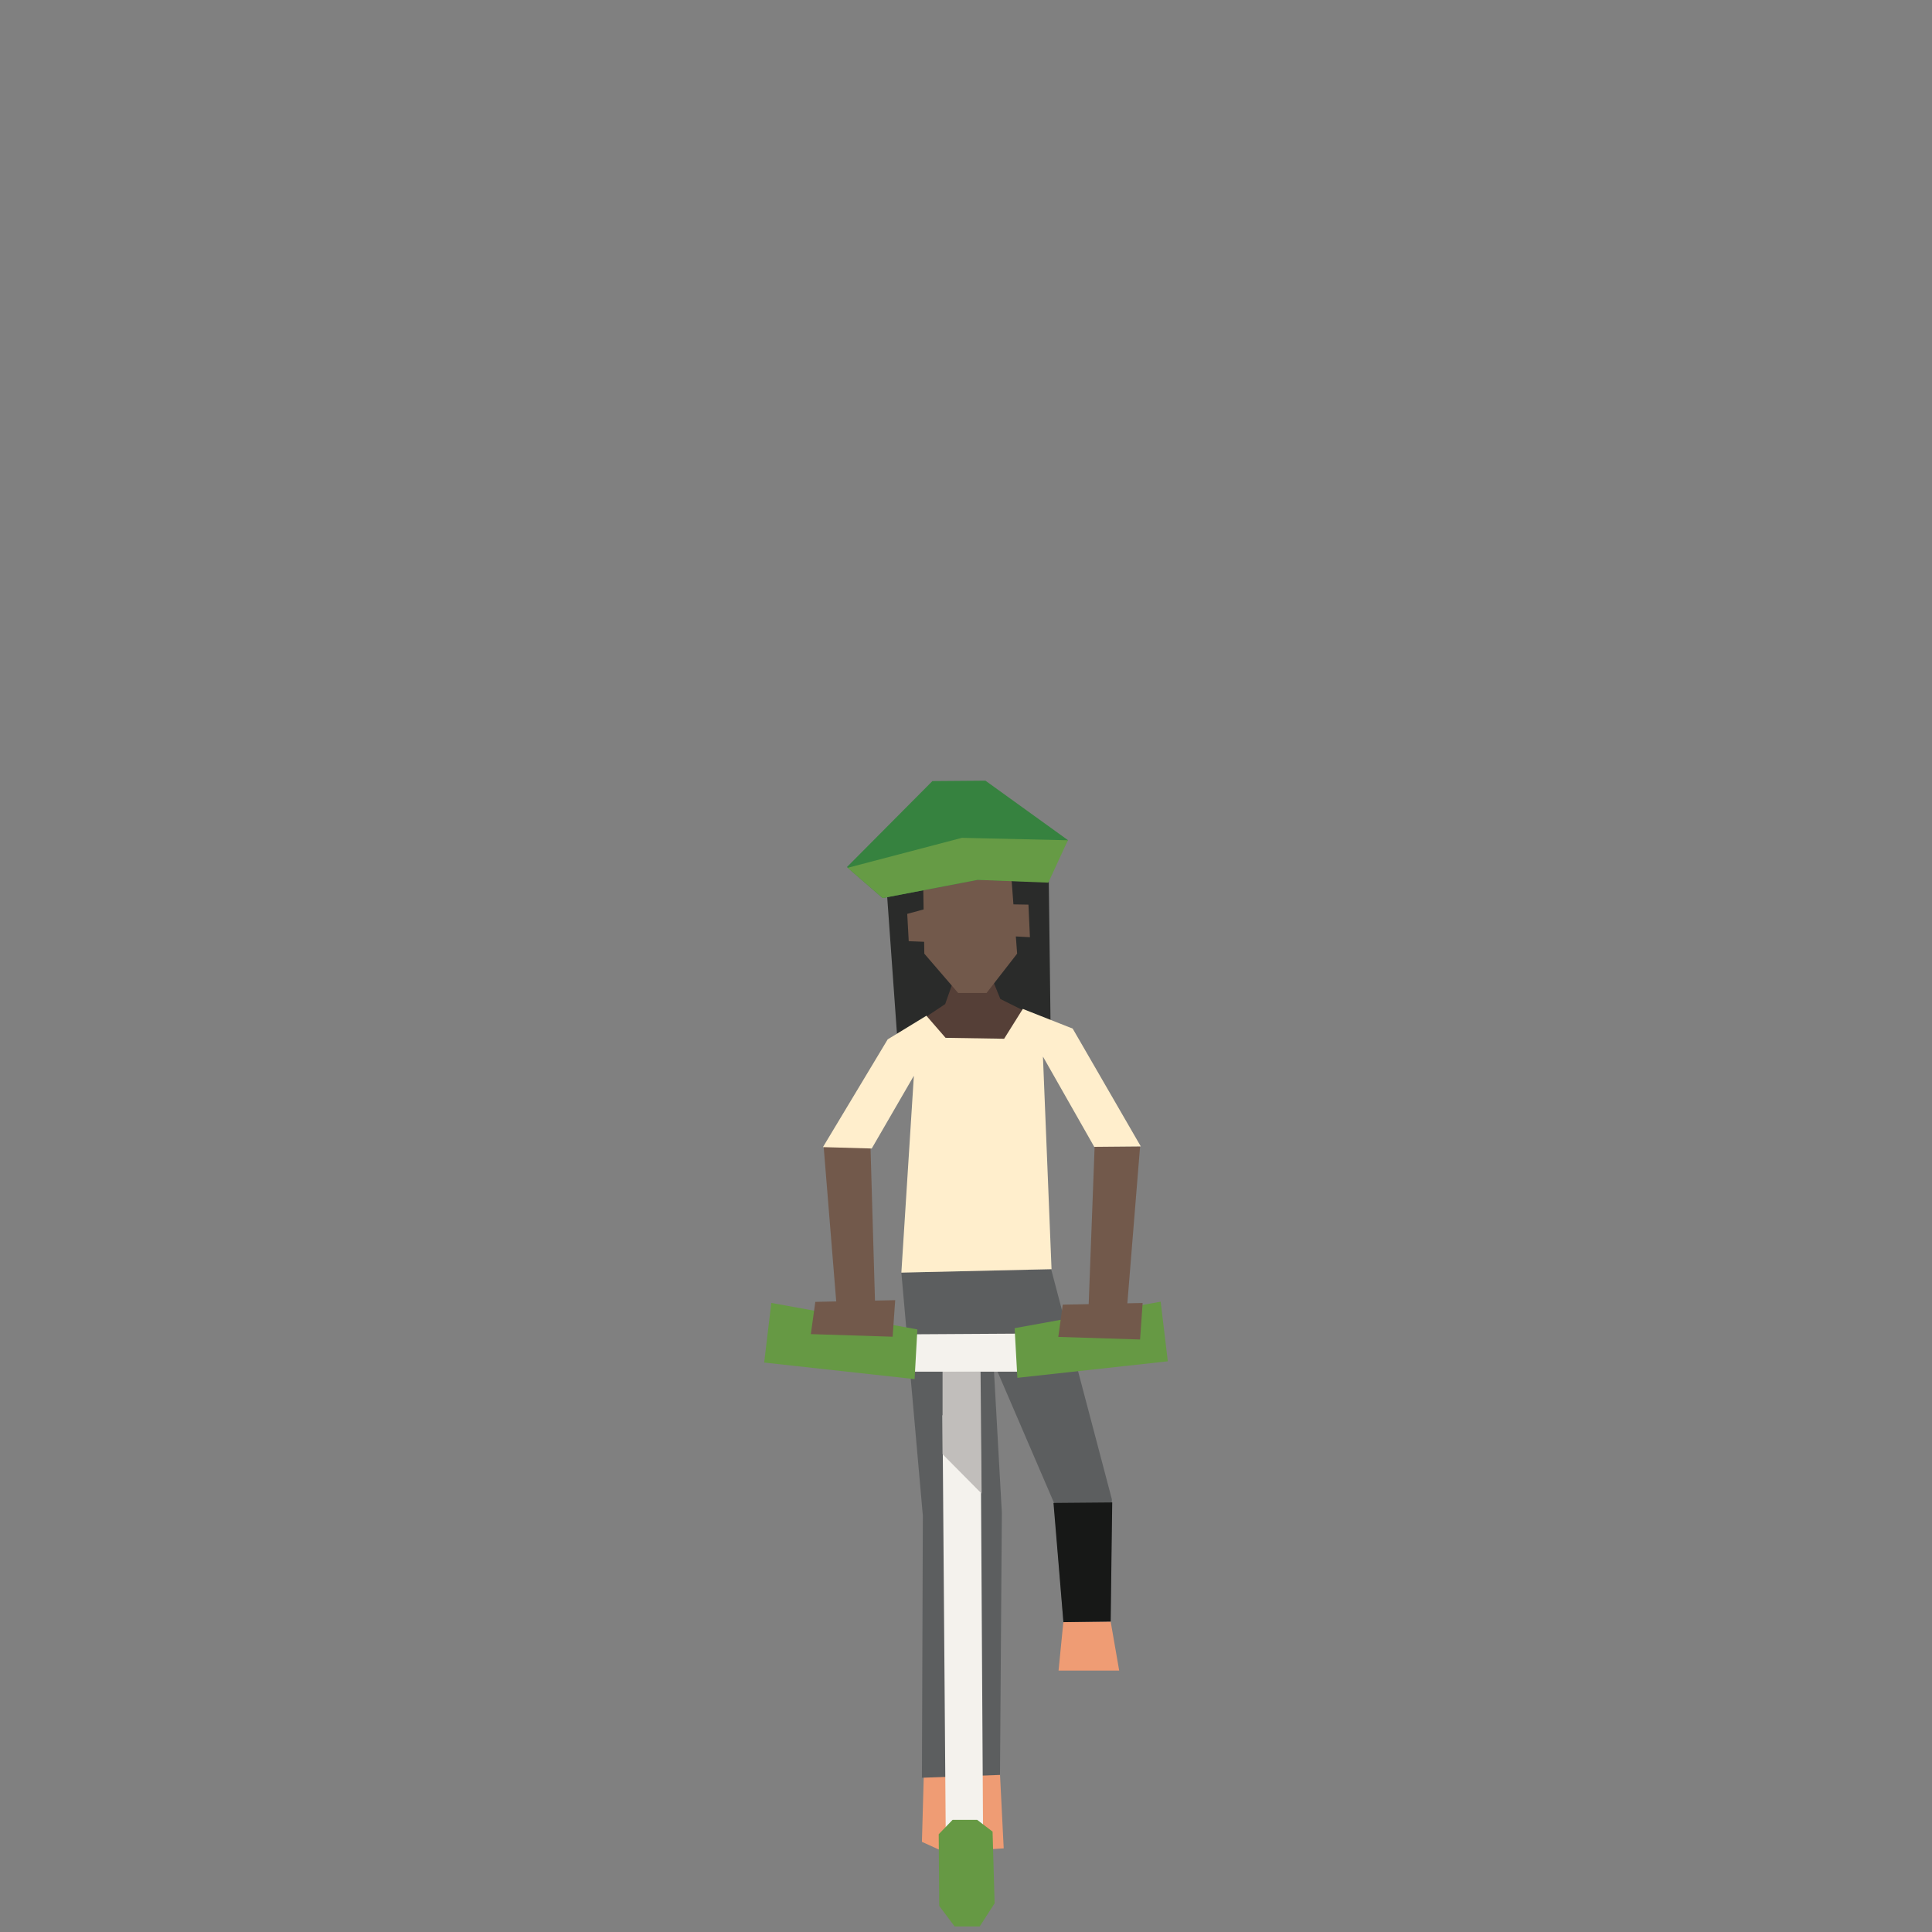 <?xml version="1.0" encoding="UTF-8" standalone="no"?>
<!DOCTYPE svg PUBLIC "-//W3C//DTD SVG 1.1//EN" "http://www.w3.org/Graphics/SVG/1.1/DTD/svg11.dtd">
<!-- Скачано с сайта svg4.ru / Downloaded from svg4.ru -->
<svg fill="#000000" width="800px" height="800px" viewBox="-40 0 220 220" version="1.1" xmlns="http://www.w3.org/2000/svg" xmlns:xlink="http://www.w3.org/1999/xlink" xml:space="preserve" xmlns:serif="http://www.serif.com/" style="fill-rule:evenodd;clip-rule:evenodd;stroke-linejoin:round;stroke-miterlimit:2;">
    <rect x="-40" y="0" width="220" height="220" fill="#808080" stroke="none"/>
    <g id="people-25" transform="matrix(1.27,0,0,1.27,-989.94,-84.8)">
        <g transform="matrix(1,0,0,1,0,-12)">
            <path d="M823.021,196.188L826.459,196.125L826.035,181.619L821.834,181.563L823.021,196.188Z" style="fill:rgb(114,89,75);fill-rule:nonzero;"/>
        </g>
        <g transform="matrix(1,0,0,1,0,-12)">
            <path d="M849.021,196.188L845.583,196.125L846.131,181.579L850.208,181.563L849.021,196.188Z" style="fill:rgb(114,89,75);fill-rule:nonzero;"/>
        </g>
        <g transform="matrix(1,0,0,1,0,-12)">
            <path d="M847.568,224.156L848.334,228.562L842.896,228.562L843.334,224.14L847.568,224.156Z" style="fill:rgb(239,156,116);fill-rule:nonzero;"/>
        </g>
        <g transform="matrix(1,0,0,1,0,-12)">
            <path d="M842.018,157.493L838.268,154.326L833.024,154.434L832.018,154.326L827.435,157.826L828.558,173.554L831.561,173.171L831.942,172.469L834.001,171.63L837.681,172.163L839.67,173.248L842.211,173.095L842.018,157.493Z" style="fill:rgb(42,43,42);fill-rule:nonzero;"/>
        </g>
        <g transform="matrix(1,0,0,1,0,-12)">
            <path d="M830.812,238L830.646,243.917L832.654,244.826L837.979,244.5L837.646,237.833L830.812,238Z" style="fill:rgb(239,156,116);fill-rule:nonzero;"/>
        </g>
        <g transform="matrix(1,0,0,1,0,-12)">
            <path d="M831.047,169.923L832.731,168.801L833.955,165.333L836.781,166.139L837.678,168.342L839.615,169.311L840.132,180.18L835.397,188L831.047,169.923Z" style="fill:rgb(85,63,55);fill-rule:nonzero;"/>
        </g>
        <g transform="matrix(1,0,0,1,0,-12)">
            <path d="M833.895,167.805L836.441,167.805L839.183,164.28L838.694,157.779L833.802,156.961L830.763,158.17L830.861,164.28L833.895,167.805Z" style="fill:rgb(114,89,75);fill-rule:nonzero;"/>
        </g>
        <g transform="matrix(1,0,0,1,0,-12)">
            <path d="M838.521,159.855L840.198,159.883L840.33,162.803L838.621,162.714L838.521,159.855Z" style="fill:rgb(114,89,75);fill-rule:nonzero;"/>
        </g>
        <g transform="matrix(1,0,0,1,0,-12)">
            <path d="M831.021,160.252L829.33,160.713L829.463,163.161L830.959,163.22L831.021,160.252Z" style="fill:rgb(114,89,75);fill-rule:nonzero;"/>
        </g>
        <g transform="matrix(1,0,0,1,0,-12)">
            <path d="M842.232,192.57L847.676,213.197L847.568,224.172L843.334,224.203L842.48,213.5L837.063,200.917L837.813,214.417L837.646,237.917L830.646,238.17L830.729,214.668L828.803,192.876L842.232,192.57Z" style="fill:rgb(92,94,95);fill-rule:nonzero;"/>
        </g>
        <g transform="matrix(1,0,0,1,0,-12)">
            <path d="M842.442,213.529L843.334,224.218L847.568,224.156L847.709,213.484L842.442,213.529Z" style="fill:rgb(23,24,23);fill-rule:nonzero;"/>
        </g>
        <g transform="matrix(1,0,0,1,0,-12)">
            <path d="M839.693,169.234L844.165,170.999L850.271,181.562L846.097,181.6L841.498,173.507L842.268,192.569L828.803,192.876L829.924,175.227L826.146,181.75L821.771,181.625L827.578,171.963L831.047,169.845L832.767,171.826L838.017,171.909L839.693,169.234Z" style="fill:rgb(255,238,204);fill-rule:nonzero;"/>
        </g>
        <g transform="matrix(1,0,0,1,0,-12)">
            <path d="M832.79,244.334L832.491,205.669L835.904,205.678L836.134,244.154L832.79,244.334Z" style="fill:rgb(244,242,237);fill-rule:nonzero;"/>
        </g>
        <g transform="matrix(1,0,0,1,0,-12)">
            <path d="M833.395,241.944L832.152,243.233L832.198,249.662L833.578,251.499L835.83,251.499L837.164,249.429L836.981,243L835.601,241.944L833.395,241.944Z" style="fill:rgb(102,153,68);fill-rule:nonzero;"/>
        </g>
        <g transform="matrix(1,0,0,1,0,-12)">
            <path d="M835.997,212.688L832.497,209.157L832.497,201.684L835.904,201.747L835.997,212.688Z" style="fill:rgb(193,190,187);fill-rule:nonzero;"/>
        </g>
        <g transform="matrix(1,0,0,1,0,-12)">
            <path d="M828.353,198.417L839.725,198.347L839.723,201.761L828.406,201.761L828.353,198.417Z" style="fill:rgb(244,242,237);fill-rule:nonzero;"/>
        </g>
        <g transform="matrix(1,0,0,1,0,-12)">
            <path d="M838.958,197.859L839.204,202.311L852.695,200.83L852.052,195.483L838.958,197.859Z" style="fill:rgb(102,153,68);fill-rule:nonzero;"/>
        </g>
        <g transform="matrix(1,0,0,1,0,-12)">
            <path d="M830.238,197.971L829.99,202.426L816.502,200.942L817.142,195.595L830.238,197.971Z" style="fill:rgb(102,153,68);fill-rule:nonzero;"/>
        </g>
        <g transform="matrix(1,0,0,1,0,-12)">
            <path d="M843.275,195.751L842.873,198.642L850.207,198.875L850.437,195.598L843.275,195.751Z" style="fill:rgb(114,89,75);fill-rule:nonzero;"/>
        </g>
        <g transform="matrix(1,0,0,1,0,-12)">
            <path d="M821.088,195.501L820.686,198.392L828.02,198.625L828.25,195.348L821.088,195.501Z" style="fill:rgb(114,89,75);fill-rule:nonzero;"/>
        </g>
        <g transform="matrix(1,0,0,1,0,-12)">
            <path d="M827.125,159.293L835.638,157.663L841.62,157.844L843.733,154.097L836.339,148.768L831.585,148.806L823.922,156.515L827.125,159.293Z" style="fill:rgb(54,130,63);fill-rule:nonzero;"/>
        </g>
        <g transform="matrix(1,0,0,1,0,-12)">
            <path d="M827.125,159.293L835.638,157.663L841.978,157.912L843.733,154.112L834.232,153.894L823.989,156.582L827.125,159.293Z" style="fill:rgb(102,155,69);fill-rule:nonzero;"/>
        </g>
    </g>
</svg>